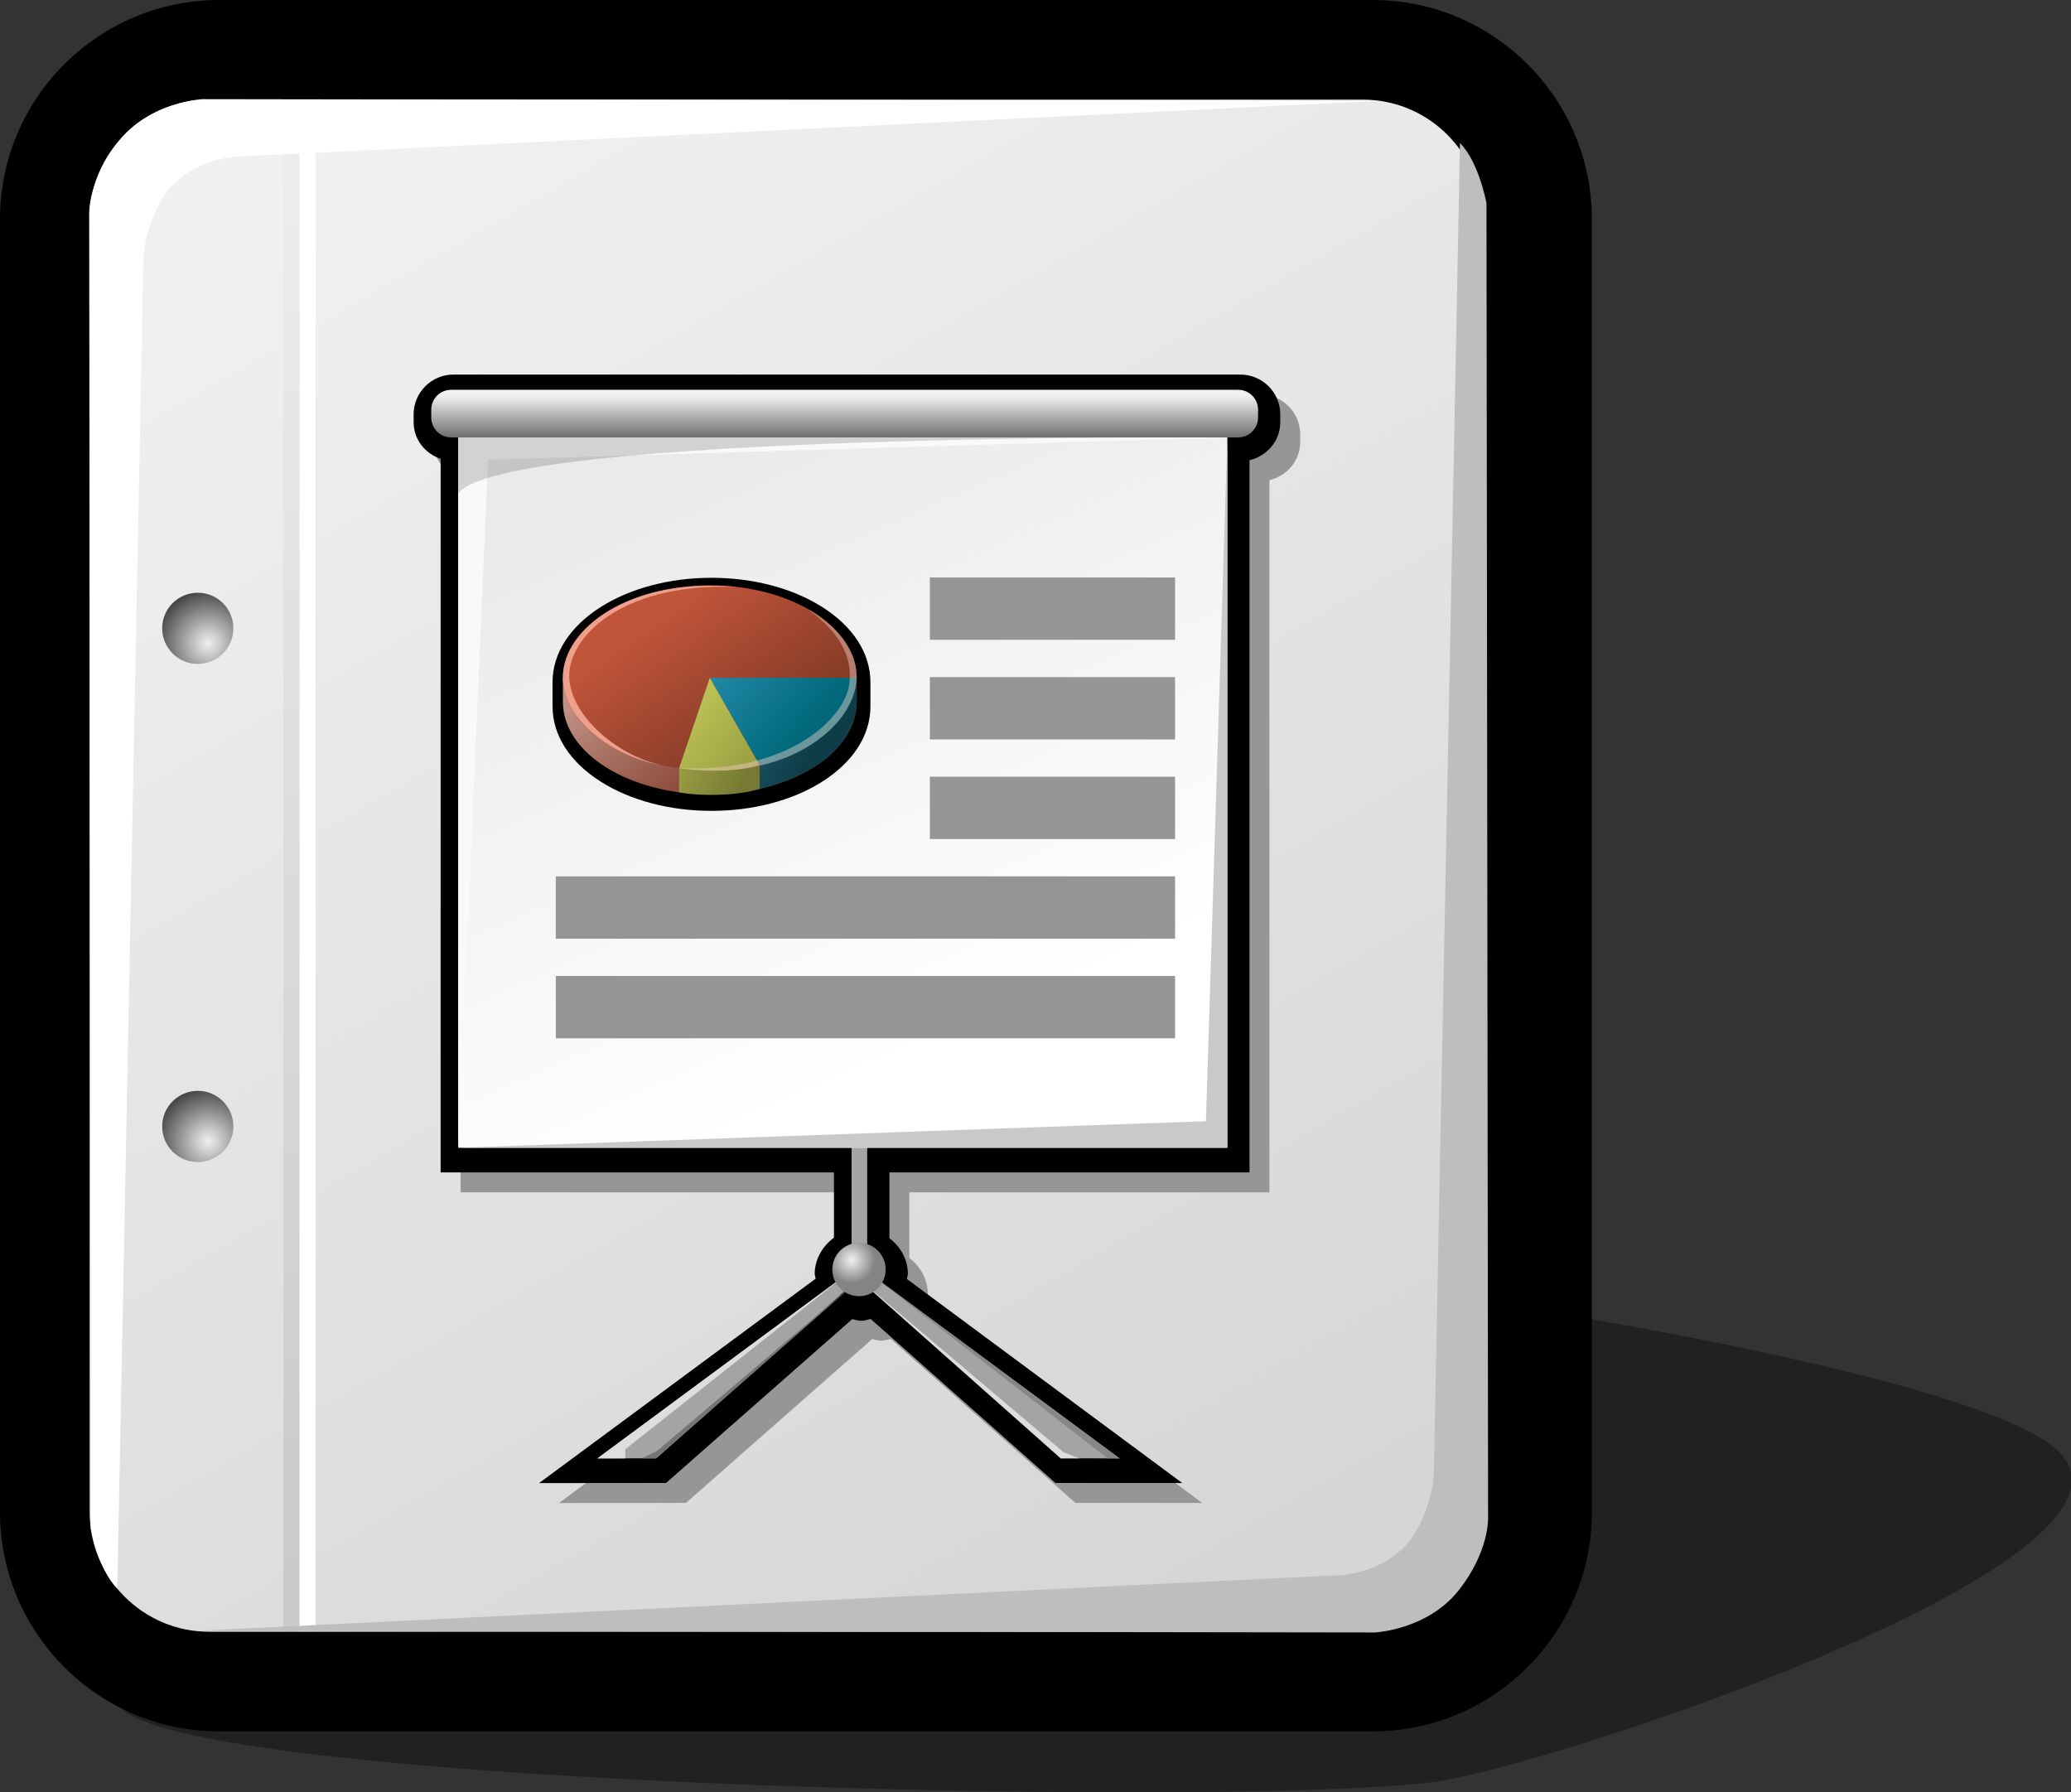 <?xml version="1.0" encoding="iso-8859-1"?>
<!DOCTYPE svg PUBLIC "-//W3C//DTD SVG 20000303 Stylable//EN"   "http://www.w3.org/TR/2000/03/WD-SVG-20000303/DTD/svg-20000303-stylable.dtd">
<!-- Generator: Adobe Illustrator 9.0, SVG Export Plug-In  -->
<svg  width="207.902pt" height="179.887pt" viewBox="0 0 207.902 179.887" xml:space="preserve">
	<rect x="0" y="0" width="207.902" height="179.887" fill="#333333" stroke="none"/>
	<g id="Layer_x0020_1" style="fill-rule:nonzero;clip-rule:nonzero;fill:#FFFFFF;stroke:#000000;stroke-miterlimit:4;">
		<path style="opacity:0.35;fill:#000000;stroke:none;" d="M145.326,178.649c-14.998,2.891-125.286,0.938-133.223-7.219c-7.936-8.154,47.936-44.457,67.649-46.861c19.713-2.404,116.354,10.578,126.932,21.156c10.576,10.578-46.359,30.033-61.357,32.924z"/>
		<path style="fill:#000000;stroke:none;" d="M22,0C9.869,0,0,9.869,0,22v129.792c0,12.131,9.869,22,22,22h115.802c12.131,0,22-9.869,22-22V22c0-12.131-9.869-22-22-22H22z"/>
		<linearGradient id="aigrd1" gradientUnits="userSpaceOnUse" x1="38.951" y1="17.495" x2="120.673" y2="159.46">
			<stop  offset="0" style="stop-color:#F0F0F0"/>
			<stop  offset="1" style="stop-color:#D6D6D6"/>
		</linearGradient>
		<path style="fill:url(#aigrd1);stroke:none;" d="M148.802,151.792c0,6.627-5.373,12-12,12H21c-6.627,0-12-5.373-12-12V22c0-6.627,5.373-12,12-12h115.802c6.627,0,12,5.373,12,12v129.792z"/>
		<g>
			<radialGradient id="aigrd2" cx="20.892" cy="114.568" r="5.257" fx="20.892" fy="114.568" gradientUnits="userSpaceOnUse">
				<stop  offset="0" style="stop-color:#F0F0F0"/>
				<stop  offset="1" style="stop-color:#474747"/>
			</radialGradient>
			<path style="fill:url(#aigrd2);stroke:none;" d="M23.428,113.071c0,1.973-1.6,3.572-3.573,3.572c-1.974,0-3.573-1.6-3.573-3.572c0-1.975,1.6-3.574,3.573-3.574c1.973,0,3.573,1.6,3.573,3.574z"/>
			<radialGradient id="aigrd3" cx="20.892" cy="64.567" r="5.258" fx="20.892" fy="64.567" gradientUnits="userSpaceOnUse">
				<stop  offset="0" style="stop-color:#F0F0F0"/>
				<stop  offset="1" style="stop-color:#474747"/>
			</radialGradient>
			<path style="fill:url(#aigrd3);stroke:none;" d="M23.428,63.07c0,1.973-1.6,3.573-3.573,3.573c-1.974,0-3.573-1.6-3.573-3.573c0-1.974,1.6-3.573,3.573-3.573c1.973,0,3.573,1.6,3.573,3.573z"/>
		</g>
		<path style="stroke:none;" d="M31.679,163.711h-1.613V12.642h1.613v151.07z"/>
		<linearGradient id="aigrd4" gradientUnits="userSpaceOnUse" x1="30.148" y1="16.844" x2="28.364" y2="158.226">
			<stop  offset="0" style="stop-color:#EDEDED"/>
			<stop  offset="1" style="stop-color:#CACACA"/>
		</linearGradient>
		<path style="fill:url(#aigrd4);stroke:none;" d="M30.054,163.711h-1.613V12.642h1.613v151.07z"/>
		<path style="stroke:none;" d="M14.393,26.155l-2.618,133.309c-1.902-1.902-2.662-6.037-2.662-6.037L8.952,21.509c0,0-0.159-3.403,2.963-7.335c3.16-3.98,8.421-4.22,8.421-4.22l118.165,0.168l-113.615,5.54c-4.588,0-7.045,2.273-8.048,3.467
			c-0.812,0.967-2.392,4.104-2.445,7.026z"/>
		<path style="fill:#BEBEBE;stroke:none;" d="M143.945,147.665l2.617-133.308c1.902,1.9,2.662,6.035,2.662,6.035l0.162,131.917c0,0,0.158,3.402-2.963,7.336c-3.16,3.98-8.422,4.219-8.422,4.219l-118.166-0.168l113.617-5.539c4.588,0,7.045-2.273,8.047-3.467
			c0.813-0.967,2.393-4.105,2.445-7.025z"/>
	</g>
	<g id="Layer_x0020_7" style="fill-rule:nonzero;clip-rule:nonzero;stroke:#000000;stroke-miterlimit:4;">
		<path style="fill:#969696;stroke:none;" d="M47.522,39.598c-2.206,0-4,1.794-4,4v0.783c0,1.717,1.132,3.131,2.711,3.675c0,1.437,0,71.627,0,71.627s37.586,0,39.486,0c0,1.426,0,5.791,0,6.549c-1.189,0.879-1.935,2.217-1.935,3.672c0,0,0.047,0.225,0.095,0.449
			c-1.029,0.762-27.761,20.516-27.761,20.516l8.879-0.006l3.868-0.008c0,0,18.008-15.844,18.693-16.447c0.303,0.068,0.619,0.174,0.903,0.174c0.298,0,0.628-0.113,0.945-0.186c0.69,0.611,18.548,16.461,18.548,16.461l6.671,0.008h6.06
			c0,0-26.617-19.721-27.647-20.484c0.051-0.238,0.102-0.477,0.102-0.477c0-1.443-0.701-2.74-1.853-3.619c0-0.746,0-5.172,0-6.602c1.891,0,36.148,0,36.148,0s0-69.894,0-71.487c1.754-0.424,3.088-1.933,3.088-3.815v-0.783c0-2.206-1.794-4-4-4H47.522z"/>
		<path style="stroke:none;" d="M45.522,37.598c-2.206,0-4,1.794-4,4v0.783c0,1.717,1.132,3.131,2.711,3.675c0,1.437,0,71.627,0,71.627s37.586,0,39.486,0c0,1.426,0,5.791,0,6.549c-1.189,0.879-1.935,2.217-1.935,3.672c0,0,0.047,0.225,0.095,0.449
			c-1.029,0.762-27.761,20.516-27.761,20.516l8.879-0.006l3.868-0.008c0,0,18.008-15.844,18.693-16.447c0.303,0.068,0.619,0.174,0.903,0.174c0.298,0,0.628-0.113,0.945-0.186c0.69,0.611,18.548,16.461,18.548,16.461l6.671,0.008h6.06
			c0,0-26.617-19.721-27.647-20.484c0.051-0.238,0.102-0.477,0.102-0.477c0-1.443-0.701-2.74-1.853-3.619c0-0.746,0-5.172,0-6.602c1.891,0,36.148,0,36.148,0s0-69.894,0-71.487c1.754-0.424,3.088-1.933,3.088-3.815v-0.783c0-2.206-1.794-4-4-4H45.522z"/>
	</g>
	<g id="Layer_x0020_2" style="fill-rule:nonzero;clip-rule:nonzero;fill:#A4A4A4;stroke:#000000;stroke-miterlimit:4;">
		<g id="Layer_x0020_3">
		</g>
		<path style="stroke:none;" d="M87.057,127.75H85.49V40.357h1.567v87.393z"/>
		<linearGradient id="aigrd5" gradientUnits="userSpaceOnUse" x1="95.584" y1="104.37" x2="70.134" y2="46.378">
			<stop  offset="0" style="stop-color:#FFFFFF"/>
			<stop  offset="1" style="stop-color:#EAEAEA"/>
		</linearGradient>
		<path style="fill:url(#aigrd5);stroke:none;" d="M123.207,115.21H46.003V43.493h77.204v71.717z"/>
		<g id="Layer_x0020_6">
		</g>
		<path style="fill:#F9F9F9;stroke:none;" d="M46.003,115.21l2.99-69.071l74.213-2.231H46.003v71.303z"/>
		<g style="stroke:none;">
			<path d="M106.485,146.383l5.913,0.008l-25.149-18.584l-1.759-0.057l20.995,18.633z"/>
			<path d="M65.88,146.383l-5.913,0.008l25.148-18.584l1.76-0.057L65.88,146.383z"/>
			<path style="fill:#DEDEDE;" d="M59.969,146.39h2.799v-0.916l22.35-17.668L59.969,146.39"/>
			<path style="fill:#DEDEDE;" d="M108.33,146.385l-1.55-0.601l-21.066-17.836l20.771,18.435l1.845,0.002z"/>
			<path style="fill:#757575;" d="M87.057,127.75L65.88,146.383l-1.487,0.002l1.487-0.678l21.177-17.957z"/>
			<path style="fill:#878787;" d="M112.398,146.391h-1.201l-24.409-18.972l25.61,18.972z"/>
		</g>
		<linearGradient id="aigrd6" gradientUnits="userSpaceOnUse" x1="84.793" y1="39.723" x2="84.793" y2="44.107">
			<stop  offset="0" style="stop-color:#F0F0F0"/>
			<stop  offset="1" style="stop-color:#686868"/>
		</linearGradient>
		<path style="fill:url(#aigrd6);stroke:none;" d="M126.294,41.908c0,1.104-0.896,2-2,2H45.292c-1.104,0-2-0.896-2-2v-0.783c0-1.104,0.896-2,2-2h79.003c1.104,0,2,0.896,2,2v0.783z"/>
		<path style="opacity:0.16;fill:#000000;stroke:none;" d="M123.207,43.908H46.003v5.631c4.35-6.119,77.204-5.631,77.204-5.631z"/>
		<path style="fill:#C9C9C9;stroke:none;" d="M123.207,115.21V43.908l-2.146,68.634l-75.058,2.669h77.204z"/>
	</g>
	<g id="Layer_x0020_5" style="fill-rule:nonzero;clip-rule:nonzero;stroke:#000000;stroke-miterlimit:4;">
		<radialGradient id="aigrd7" cx="85.479" cy="126.481" r="2.367" fx="85.479" fy="126.481" gradientUnits="userSpaceOnUse">
			<stop  offset="0" style="stop-color:#F0F0F0"/>
			<stop  offset="1" style="stop-color:#848484"/>
		</radialGradient>
		<path style="fill:url(#aigrd7);stroke:none;" d="M88.91,127.43c0,1.479-1.199,2.678-2.678,2.678s-2.678-1.198-2.678-2.678c0-1.479,1.199-2.678,2.678-2.678s2.678,1.199,2.678,2.678z"/>
	</g>
	<g id="Layer_x0020_4" style="fill-rule:nonzero;clip-rule:nonzero;fill:#959595;stroke:#000000;stroke-miterlimit:4;">
		<path style="fill:#000000;stroke:none;" d="M60.352,60.902c-3.15,1.982-4.884,4.675-4.884,7.585v2.416c0,2.909,1.734,5.603,4.884,7.585c2.976,1.872,6.908,2.904,11.072,2.904c4.164,0,8.096-1.032,11.072-2.904c3.149-1.982,4.884-4.676,4.884-7.585v-2.416
			c0-2.91-1.734-5.603-4.884-7.585c-2.976-1.872-6.909-2.904-11.072-2.904c-4.164,0-8.096,1.032-11.072,2.904z"/>
		<linearGradient id="aigrd8" gradientUnits="userSpaceOnUse" x1="66.837" y1="63.87" x2="76.517" y2="77.779">
			<stop  offset="0" style="stop-color:#C09287"/>
			<stop  offset="1" style="stop-color:#803926"/>
		</linearGradient>
		<path style="fill:url(#aigrd8);stroke:none;" d="M85.496,68.036c-1.69-3.953-7.423-6.865-14.24-6.865s-12.55,2.912-14.24,6.865h-0.508v2.417c0,5.125,6.603,9.28,14.749,9.28s14.748-4.154,14.748-9.28v-2.417h-0.508z"/>
		<linearGradient id="aigrd9" gradientUnits="userSpaceOnUse" x1="66.649" y1="61.417" x2="76.398" y2="75.426">
			<stop  offset="0" style="stop-color:#C1553A"/>
			<stop  offset="1" style="stop-color:#803926"/>
		</linearGradient>
		<path style="fill:url(#aigrd9);stroke:none;" d="M86.003,68.036c0,5.126-6.603,9.281-14.748,9.281s-14.749-4.155-14.749-9.281s6.603-9.28,14.749-9.28s14.748,4.154,14.748,9.28z"/>
		<linearGradient id="aigrd10" gradientUnits="userSpaceOnUse" x1="69.228" y1="67.185" x2="82.266" y2="74.362">
			<stop  offset="0" style="stop-color:#2C7894"/>
			<stop  offset="1" style="stop-color:#0E3D47"/>
		</linearGradient>
		<path style="fill:url(#aigrd10);stroke:none;" d="M86.003,70.814l-0.019-2.529c-1.6,5.254-5.195,7.48-9.716,8.57v2.327c4.894-1.172,9.273-3.84,9.735-8.368z"/>
		<linearGradient id="aigrd11" gradientUnits="userSpaceOnUse" x1="66.077" y1="59.056" x2="81.611" y2="72.837">
			<stop  offset="0" style="stop-color:#3FA6CC"/>
			<stop  offset="1" style="stop-color:#00687A"/>
		</linearGradient>
		<path style="fill:url(#aigrd11);stroke:none;" d="M86.003,68.036c-0.338,5.931-8.042,8.633-9.762,8.737l-4.986-8.737h14.748z"/>
		<linearGradient id="aigrd12" gradientUnits="userSpaceOnUse" x1="54.848" y1="70.08" x2="74.286" y2="79.169">
			<stop  offset="0" style="stop-color:#E8F066"/>
			<stop  offset="1" style="stop-color:#777A34"/>
		</linearGradient>
		<path style="fill:url(#aigrd12);stroke:none;" d="M68.168,79.528v-2.415c2.775,0.344,5.323,0.404,8.073-0.251l0.027,2.32c-2.304,0.72-5.91,0.753-8.1,0.346z"/>
		<linearGradient id="aigrd13" gradientUnits="userSpaceOnUse" x1="59.894" y1="64.555" x2="76.478" y2="78.103">
			<stop  offset="0" style="stop-color:#E8F066"/>
			<stop  offset="1" style="stop-color:#949941"/>
		</linearGradient>
		<path style="fill:url(#aigrd13);stroke:none;" d="M71.255,68.037l4.986,8.736c-3.053,1.107-8.073,0.341-8.073,0.341l3.087-9.077z"/>
		<path style="opacity:0.45;fill:#ECCFC7;stroke:none;" d="M81.121,61.137c0,0,5.27,2.777,4.854,7.282s-7.035,10.258-17.966,8.671c10.995,0.596,16.85-4.919,17.26-8.506c0.408-3.588-2.114-5.886-4.148-7.447z"/>
		<path style="fill:#EDA18C;stroke:none;" d="M66.49,76.821c-4.318-0.708-10.152-4.187-9.977-9.038c0.163-4.522,6.429-9.879,17.544-8.86c-11.011-0.501-16.672,4.55-16.906,8.658c-0.222,3.883,4.571,8.256,9.339,9.241z"/>
		<path style="stroke:none;" d="M117.961,104.223H55.797v-6.258h62.164v6.258z"/>
		<path style="stroke:none;" d="M117.961,94.223H55.797v-6.258h62.164v6.258z"/>
		<path style="stroke:none;" d="M117.961,84.223H93.346v-6.258h24.615v6.258z"/>
		<path style="stroke:none;" d="M117.961,74.223H93.346v-6.258h24.615v6.258z"/>
		<path style="stroke:none;" d="M117.961,64.223H93.346v-6.258h24.615v6.258z"/>
	</g>
</svg>
